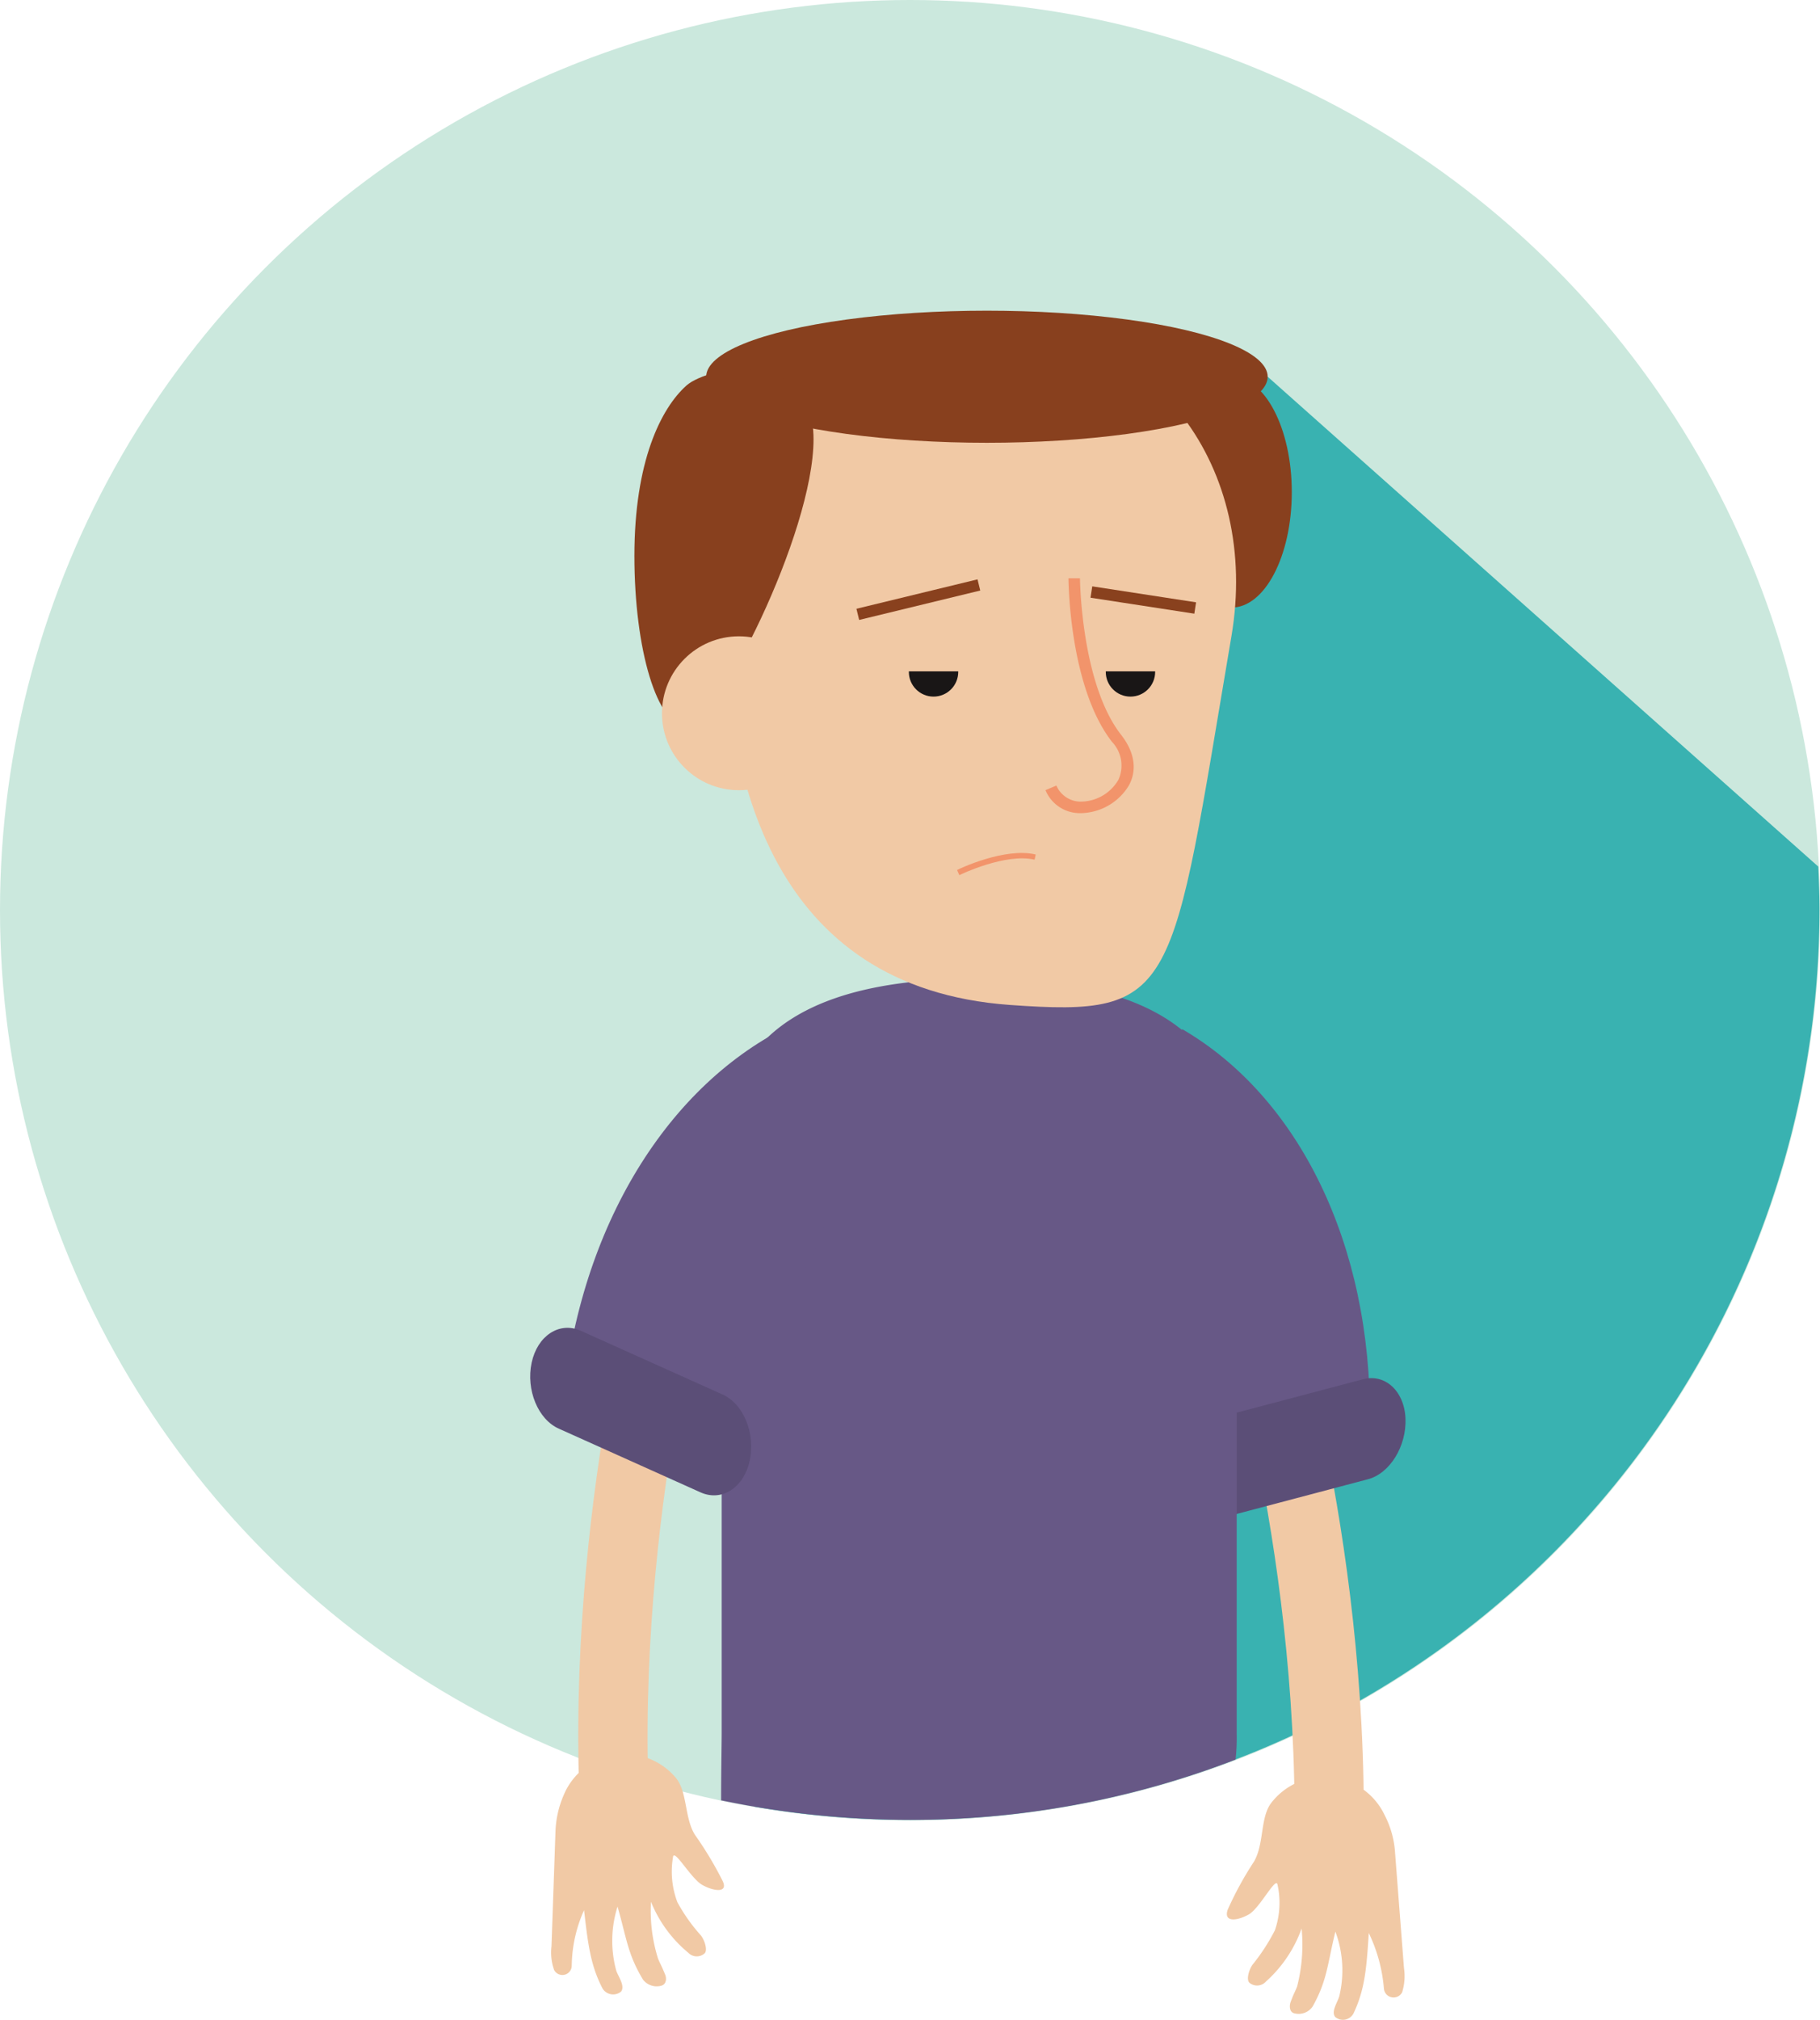 <svg xmlns="http://www.w3.org/2000/svg" viewBox="0 0 150.385 166.853"><defs><style>.a{fill:#cbe8dd;}.b{fill:#39b2b1;}.c{fill:#f1c9a5;}.d{fill:#675886;}.e{fill:#5b4e77;}.f{fill:#88401e;}.g{fill:#f2946b;}.h{fill:#89411e;}.i{fill:#191616;}</style></defs><circle class="a" cx="75.192" cy="75.192" r="75.192"/><g transform="translate(61.862 31.121)"><path class="b" d="M173.286,65.6l-35.058,2.7,4.364,20.3,10.2,23.957L130.4,155.973l4.649,9.583-4.175,18.169a76.1,76.1,0,0,0,12.809,1.091,75.185,75.185,0,0,0,75.192-75.192c0-1.186-.047-2.372-.095-3.558Z" transform="translate(-130.4 -65.6)"/></g><g transform="translate(101.379 108.211)"><path class="c" d="M224.659,278.956l-5.693-.427c1.9-24.953-5.171-48.531-5.266-48.768l5.456-1.66C219.488,229.1,226.651,252.959,224.659,278.956Z" transform="translate(-213.7 -228.1)"/></g><g transform="translate(93.984 85.012)"><path class="d" d="M204.226,213.784c.095-6.215-1.518-9.3-4.649-13.141-1.281-1.566-1.85-6.452-1.186-8.871l3.416-12.572c9.63,5.6,15.655,17.79,15.513,32.354Z" transform="translate(-198.111 -179.2)"/><g transform="translate(3.074 28.833)"><path class="e" d="M220.108,240.083l-12.382,3.273c-1.85.474-3.226,2.752-3.131,5.029h0c.095,2.277,1.708,3.748,3.558,3.226l12.382-3.273c1.85-.474,3.226-2.752,3.131-5.029h0C223.571,241.032,221.958,239.561,220.108,240.083Z" transform="translate(-204.59 -239.978)"/></g></g><g transform="translate(59.585 80.838)"><path class="d" d="M146.9,170.4h0c-11.718,0-21.253,3.178-21.253,14.849v47.535c0,.617-.047,3.226-.047,5.5a76.727,76.727,0,0,0,15.608,1.613,74.434,74.434,0,0,0,26.9-4.981,16.076,16.076,0,0,0,.095-2.135V185.249C168.2,173.578,158.618,170.4,146.9,170.4Z" transform="translate(-125.6 -170.4)"/></g><g transform="translate(45.553 144.907)"><path class="c" d="M106.045,333.085c-.946-.509-2.364-3.091-2.437-2.291a7.124,7.124,0,0,0,.364,3.71,14.252,14.252,0,0,0,1.928,2.728c.327.4.582,1.237.327,1.491a.967.967,0,0,1-1.346-.036,10.63,10.63,0,0,1-3.091-4.219,13.16,13.16,0,0,0,.582,4.692c.145.364.255.509.582,1.309.109.218.182.836-.364.946a1.433,1.433,0,0,1-1.455-.509c-1.273-2.109-1.346-3.382-2.109-6.037a9.34,9.34,0,0,0-.109,5.274c.145.473.764,1.273.4,1.746a1.029,1.029,0,0,1-1.528-.255c-.982-1.891-1.2-3.6-1.528-6.474a11.472,11.472,0,0,0-1.018,4.583.773.773,0,0,1-1.455.364h0a4.314,4.314,0,0,1-.218-1.964l.327-9.456a8.285,8.285,0,0,1,.691-3.055,5.484,5.484,0,0,1,9.274-1.382c.946,1.164.691,3.31,1.564,4.692a29.486,29.486,0,0,1,2.291,3.819C108.19,333.776,106.954,333.594,106.045,333.085Z" transform="translate(-93.553 -322.274)"/></g><g transform="translate(101.379 146.78)"><path class="c" d="M211.052,331.491c.92-.552,2.244-3.2,2.354-2.428a6.97,6.97,0,0,1-.221,3.752,16.418,16.418,0,0,1-1.839,2.832c-.294.4-.552,1.251-.257,1.508a.986.986,0,0,0,1.361-.11,10.71,10.71,0,0,0,2.943-4.378,13.977,13.977,0,0,1-.368,4.782c-.147.4-.257.515-.552,1.324-.074.221-.147.846.4.92a1.4,1.4,0,0,0,1.435-.589c1.214-2.17,1.214-3.495,1.876-6.18a9.162,9.162,0,0,1,.331,5.3c-.11.478-.736,1.324-.331,1.766a.989.989,0,0,0,1.508-.331c.92-1.95,1.067-3.679,1.251-6.621a13,13,0,0,1,1.251,4.6.8.8,0,0,0,1.508.294h0a4.557,4.557,0,0,0,.147-2.023l-.736-9.528a7.767,7.767,0,0,0-.846-3.053,5.528,5.528,0,0,0-9.417-.993c-.883,1.214-.552,3.384-1.4,4.819a27.748,27.748,0,0,0-2.17,3.973C208.919,332.226,210.169,332.006,211.052,331.491Z" transform="translate(-209.221 -320.138)"/></g><g transform="translate(47.781 105.696)"><path class="c" d="M101.422,273.8c-2.8-25.428,3.653-50,3.938-51l5.5,1.471c-.047.237-6.452,24.574-3.748,48.911Z" transform="translate(-100.72 -222.8)"/></g><g transform="translate(43.811 83.826)"><g transform="translate(3.012)"><path class="d" d="M111.224,210.43c.949-6.167,2.989-8.919,6.689-12.24,1.518-1.328,2.894-6.072,2.609-8.539L119.194,176.7c-10.437,3.985-18.359,15.038-20.494,29.46Z" transform="translate(-98.7 -176.7)"/></g><g transform="translate(0 25.863)"><path class="e" d="M96.5,231.446l11.718,5.266c1.755.759,2.752,3.226,2.277,5.456h0c-.474,2.23-2.277,3.416-4.032,2.657l-11.718-5.266c-1.755-.759-2.752-3.226-2.277-5.456h0C92.944,231.873,94.746,230.687,96.5,231.446Z" transform="translate(-92.351 -231.217)"/></g></g><g transform="translate(96.778 31.121)"><ellipse class="f" cx="4.981" cy="9.535" rx="4.981" ry="9.535"/></g><g transform="translate(59.822 26.709)"><path class="c" d="M168.037,82.107c-5.029,29.65-4.364,31.5-18.312,30.5C129.99,111.188,126.1,93.683,126.1,79.735S133.88,56.3,147.828,56.3,170.362,68.35,168.037,82.107Z" transform="translate(-126.1 -56.3)"/></g><g transform="translate(58.351 25.665)"><ellipse class="f" cx="23.198" cy="5.456" rx="23.198" ry="5.456"/></g><g transform="translate(52.421 30.48)"><path class="f" d="M125.3,70.061c0,7.78-8.065,23.72-10.484,23.72s-4.317-6.31-4.317-14.09,2.182-12.192,4.317-14.09C116.62,64.036,125.3,62.281,125.3,70.061Z" transform="translate(-110.5 -64.249)"/></g><g transform="translate(86.388 47.772)"><path class="g" d="M185.041,120.1H184.9a3.065,3.065,0,0,1-2.8-1.9l.9-.38a2.194,2.194,0,0,0,1.945,1.328,3.624,3.624,0,0,0,3.178-1.8,2.836,2.836,0,0,0-.522-3.131C184.092,109.714,184,101.08,184,100.7h.949c0,.095.095,8.729,3.416,12.951,1.471,1.9,1.044,3.416.617,4.175A4.73,4.73,0,0,1,185.041,120.1Z" transform="translate(-182.1 -100.7)"/></g><g transform="translate(54.698 52.564)"><circle class="c" cx="6.357" cy="6.357" r="6.357"/></g><g transform="translate(70.767 47.855)"><rect class="h" width="10.294" height="0.949" transform="matrix(0.972, -0.236, 0.236, 0.972, 0, 2.434)"/></g><g transform="translate(90.108 48.437)"><rect class="h" width="0.949" height="8.682" transform="matrix(0.152, -0.988, 0.988, 0.152, 0, 0.938)"/></g><g transform="translate(75.098 53.465)"><circle class="i" cx="2.04" cy="2.04" r="2.04"/></g><g transform="translate(91.369 53.465)"><circle class="i" cx="2.04" cy="2.04" r="2.04"/></g><g transform="translate(71.587 52.516)"><rect class="c" width="9.915" height="2.941"/></g><g transform="translate(90.753 52.516)"><rect class="c" width="6.262" height="2.941"/></g><g transform="translate(79.082 70.462)"><path class="g" d="M166.89,150.366l-.19-.427c.142-.095,3.985-1.9,6.5-1.281l-.095.427C170.732,148.516,166.937,150.318,166.89,150.366Z" transform="translate(-166.7 -148.53)"/></g></svg>